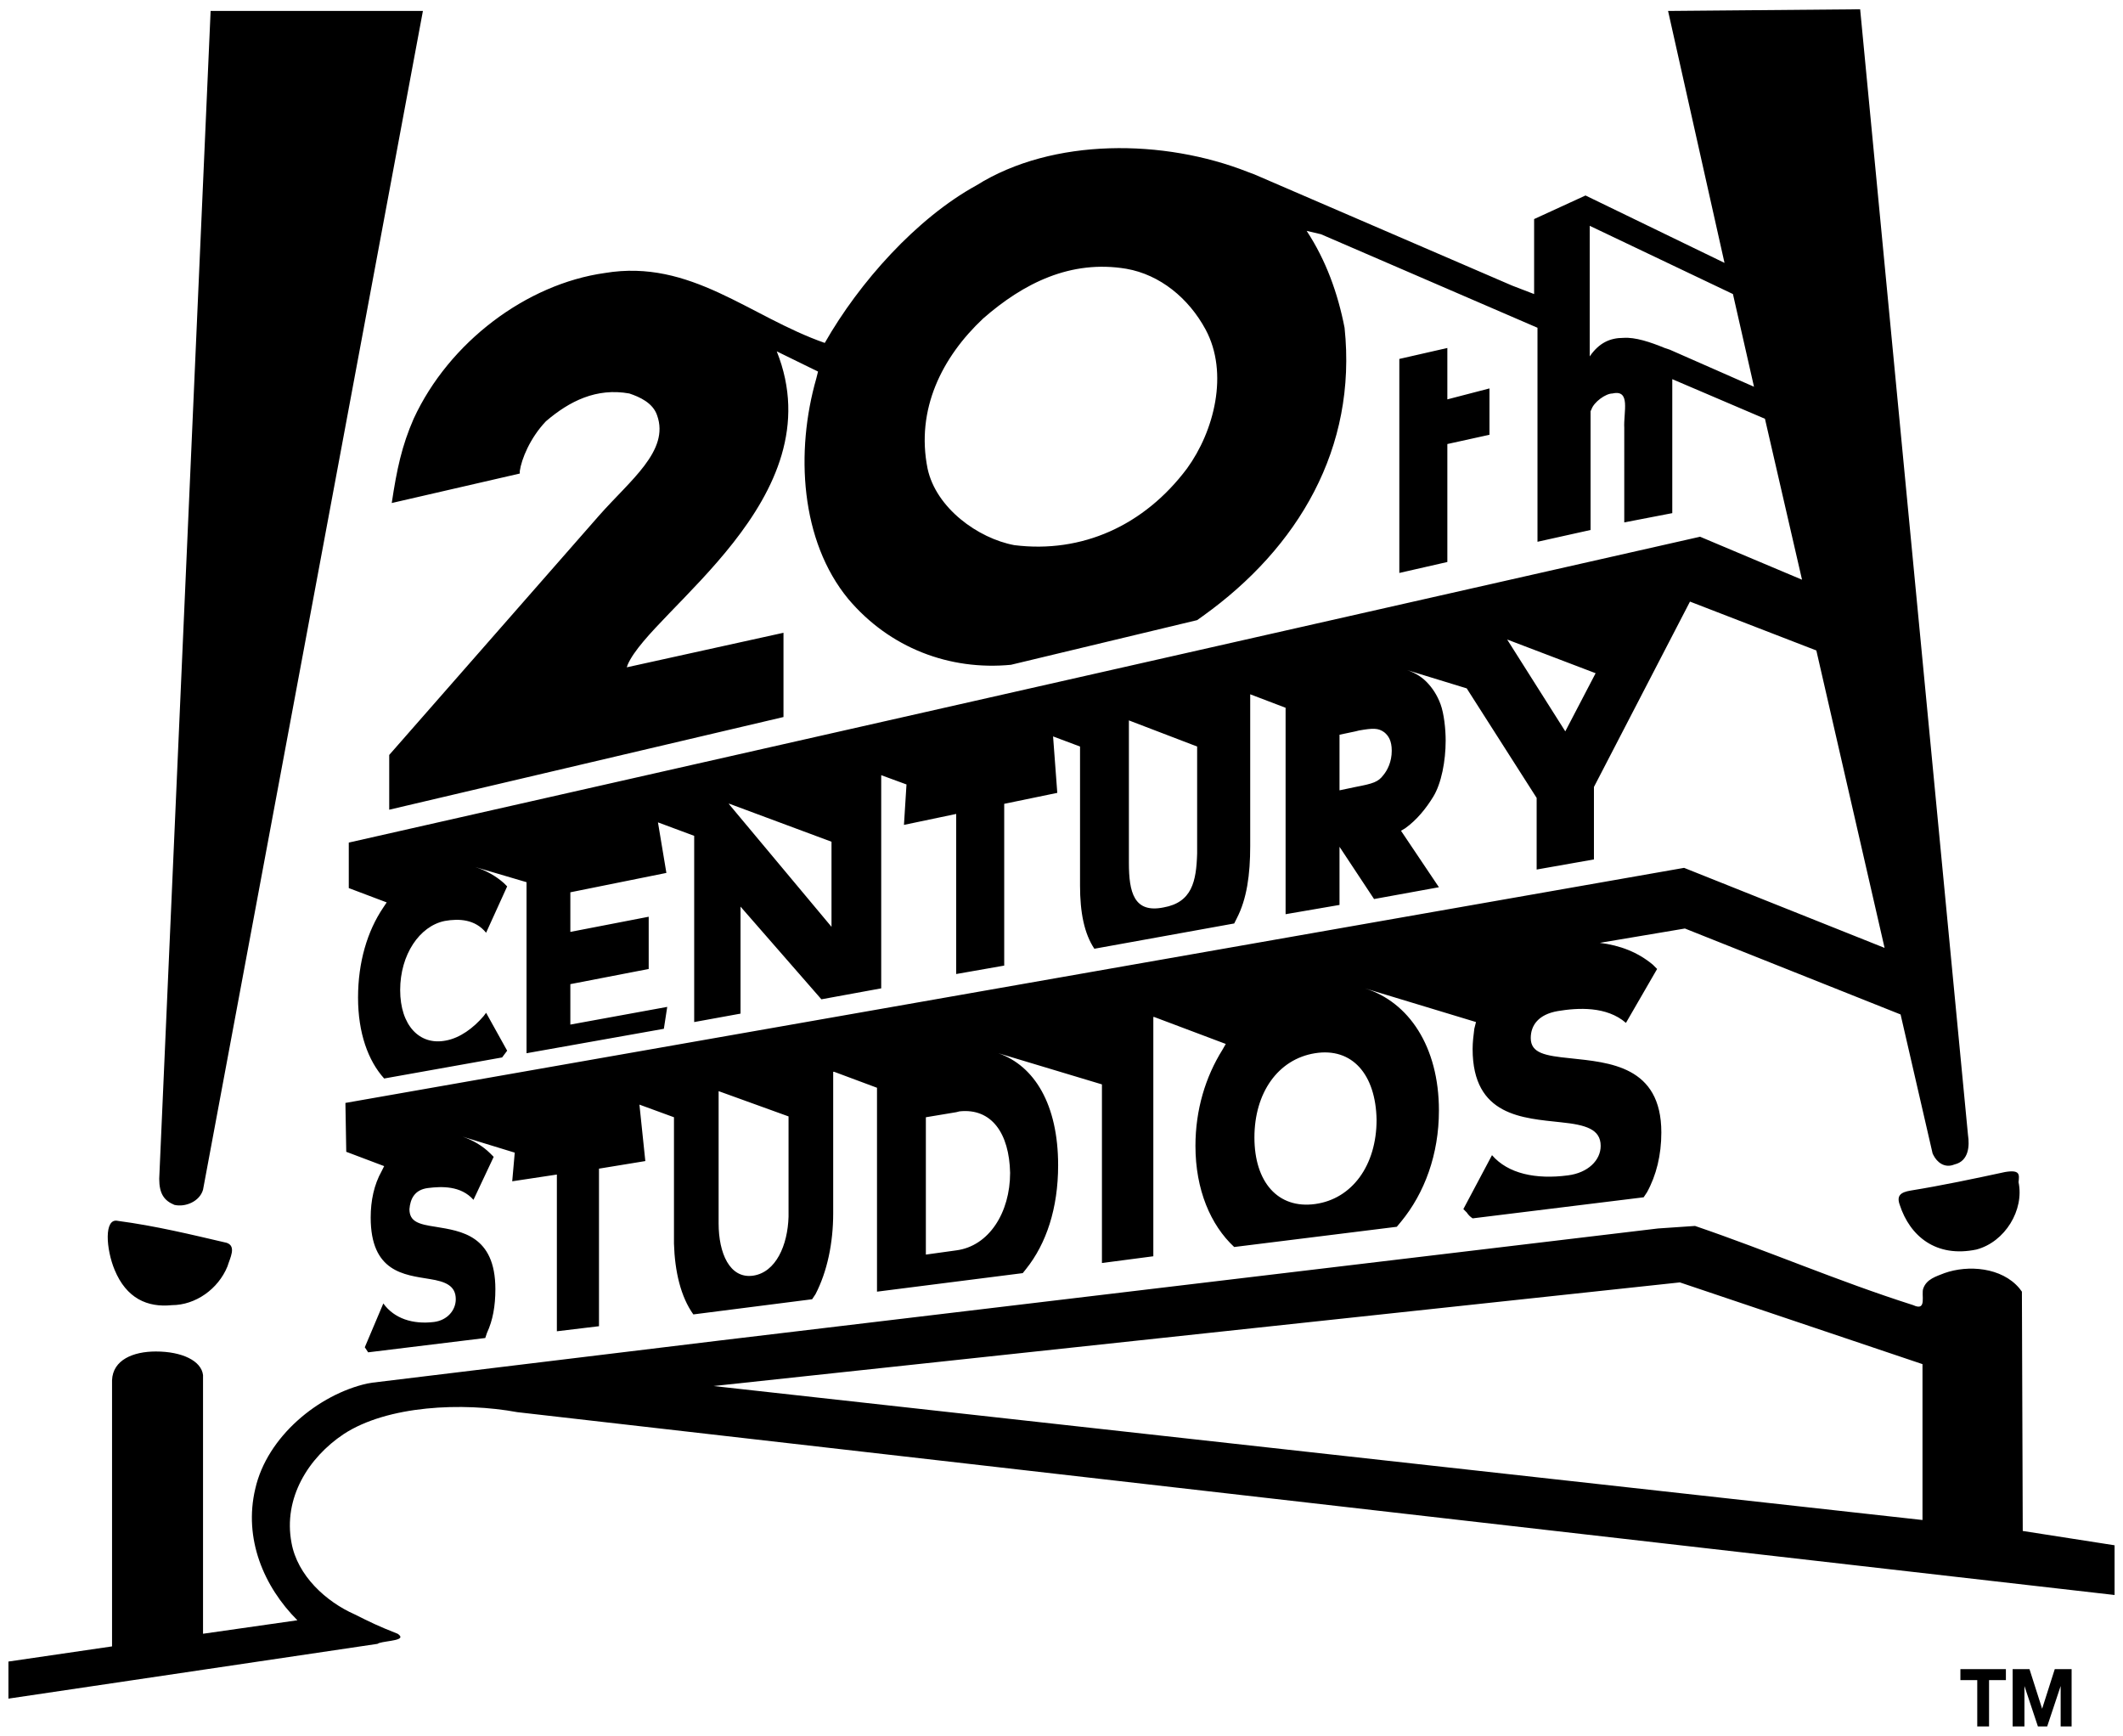 <?xml version="1.0" encoding="UTF-8"?> <!-- Generator: Adobe Illustrator 25.0.1, SVG Export Plug-In . SVG Version: 6.00 Build 0) --> <svg xmlns="http://www.w3.org/2000/svg" xmlns:xlink="http://www.w3.org/1999/xlink" version="1.1" id="Layer_1" x="0px" y="0px" width="252px" height="206px" viewBox="0 0 252 206" style="enable-background:new 0 0 252 206;" xml:space="preserve"> <g id="Symbols"> <g id="Logo"> <path id="Logo---20th-Century-Studios" d="M240.9,198.1l1.5,4.7h0l1.5-4.7h2v6.8h-1.3v-4.8h0l-1.6,4.8h-1.1l-1.6-4.8h0v4.8h-1.4 v-6.8H240.9z M238.1,198.1v1.3h-2v5.5h-1.4v-5.5h-2v-1.3H238.1z M201.2,145.5c8.8,3,16.8,6.5,25.9,9.4c1.7,0.8,0.9-1.3,1.2-2 c0.4-1.1,1.5-1.4,2.5-1.8c2.8-1,6.8-0.7,8.9,1.8l0.3,0.4l0.1,28.4l10.9,1.7v5.9L61.4,167.6c-6.5-1.2-15.4-0.8-20.6,2.6 c-4.2,2.8-7.2,7.6-6.2,12.9c0.7,3.9,4.1,7,7.5,8.5c1.8,0.9,2.8,1.4,5.1,2.3c1.2,0.8-1.2,0.8-2.2,1.1l-0.2,0.1L1,201.6v-4.4 l12.3-1.8v-31.6c0.1-2.4,2.5-3.4,5.2-3.4c3.1,0,5.4,1.1,5.6,2.8l0,0.3v30.4l11.2-1.6c-4-4-6.4-9.7-5-15.6 c1.4-6.2,7.5-11.2,13.3-12.5l0.6-0.1l41.2-5l111.4-13.3L201.2,145.5z M199.4,152.2L84.7,164.5l143.5,15.9v-18.5L199.4,152.2z M220.8,1.1l12.8,133.6c0.2,1.3,0.1,3.1-1.6,3.5c-1.2,0.5-2.1-0.3-2.5-1.1l-0.1-0.2l-3.8-16.5l-25.6-10.2l-10.1,1.7 c2.4,0.3,4.5,1.1,6.3,2.6l0.5,0.5l-3.7,6.4c-2.3-2-5.7-1.8-8.1-1.4c-2.3,0.4-3.2,1.7-3.2,3.2c0,1.8,1.7,2.1,4.7,2.4 c4.6,0.5,10.8,0.9,10.8,8.8c0,2.7-0.6,5.1-1.7,7.1l-0.4,0.6l-20.3,2.5c-0.3-0.2-0.5-0.4-0.7-0.7l-0.4-0.4l3.4-6.4 c1.9,2.2,5.2,2.9,9,2.4c2.4-0.3,3.9-1.8,3.9-3.5c0-2-1.8-2.5-4.7-2.8c-4.5-0.5-10.5-0.7-10.5-8.7c0-0.8,0.1-1.6,0.2-2.4l0.2-0.8 l-13.2-4c5.2,1.6,8.8,6.9,8.8,14.5c0,5.2-1.7,9.8-4.5,13.2l-0.5,0.6l-19.3,2.4c-2.8-2.6-4.6-6.8-4.6-12c0-4.3,1.2-8.2,3.2-11.4 l0.4-0.7l-8.5-3.2l-0.1,0l0,28.4l-6.1,0.8l0-21.2l-12.3-3.7c4.3,1.5,7.1,6.1,7.1,13.3c0,5.1-1.4,9.3-3.8,12.3l-0.4,0.5l-17.3,2.2 l0-24.2l-5.1-1.9l-0.1,0l0,16.8c0,3.5-0.7,6.9-2.1,9.6l-0.4,0.6L82.3,156c-1.5-2.1-2.2-5.1-2.3-8.4l0-0.8l0-14.2l-4.1-1.5l0,0 l0.7,6.7l-5.5,0.9l0,18.7l-5,0.6l0-18.6l-5.3,0.8l0.3-3.4l-6.2-1.9c1.2,0.4,2.4,1.1,3.3,2l0.4,0.4l-2.4,5.1 c-1.5-1.7-3.8-1.6-5.4-1.4c-1.6,0.2-2.1,1.3-2.2,2.5c0,1.5,1.1,1.8,3.1,2.1c3,0.5,7.1,1,7.1,7.4c0,2-0.3,3.7-1,5.2l-0.2,0.6 l-13.9,1.7l-0.2-0.3l0,0l-0.2-0.3l2.2-5.2c1.3,1.8,3.5,2.5,6,2.2c1.6-0.2,2.6-1.4,2.6-2.7c0-1.6-1.2-2.1-3.1-2.4 c-3-0.5-7-0.8-7-7.3c0-2,0.4-3.9,1.3-5.5l0.3-0.6l-4.5-1.7l-0.1-5.8L199.9,103l23.8,9.5l-8.1-35.3l-15-5.8l-11.4,22l0,8.6 l-6.8,1.2l0-8.5l-8.3-13l-7.5-2.3l0,0c1.1,0.3,2,0.8,2.7,1.5c0.7,0.7,1.3,1.6,1.7,2.7c0.4,1.1,0.6,2.9,0.6,4.3 c0,2.4-0.5,5.1-1.5,6.7c-0.8,1.3-1.9,2.7-3.3,3.7l-0.5,0.3l4.5,6.7l-7.7,1.4l-4.1-6.2l0,6.9l-6.4,1.1l0-24.5l-4.2-1.6l0,18 c0,3.4-0.4,6.3-1.6,8.6l-0.3,0.6l-16.6,3c-1.2-1.8-1.7-4.3-1.7-7.5l0-0.7l0-15.8l-3.2-1.2l0.5,6.7l-6.3,1.3l0,19.2l-5.7,1l0-19 l-6.2,1.3l0.3-4.8l-3-1.1l0,25.3l-7.1,1.3l-9.6-11l0,12.7l-5.5,1l0-22.1l-4.3-1.6l1,6l-11.4,2.3l0,4.7l9.3-1.8l0,6.2l-9.3,1.8 l0,4.8l11.5-2.1l-0.4,2.6l-16.3,2.9l0-20.3l-6.1-1.8c1.3,0.4,2.5,1.1,3.4,1.9l0.4,0.4l-2.5,5.5c-1.3-1.6-3.2-1.7-4.9-1.4 c-3,0.6-5.3,4-5.3,8.2c0,4.2,2.3,6.6,5.4,6c1.7-0.3,3.3-1.5,4.5-2.9l0.3-0.4l2.5,4.5l-0.3,0.4l0,0l-0.3,0.4l-14,2.5 c-1.9-2.1-3.1-5.4-3.1-9.6c0-4.2,1.1-7.9,3-10.7l0.4-0.6l-4.5-1.7v-5.4l160.4-36.3l12.1,5.1l-4.4-19.1l-11-4.7v15.9l-5.7,1.1V50.8 c-0.1-1.9,0.8-4.6-1.4-4.1c-0.8,0-2.2,1-2.5,1.9l-0.1,0.2v14.1l-6.3,1.4V38.9l-25.7-11.1l-1.7-0.4c2.3,3.5,3.7,7.4,4.5,11.5 c1.5,14.3-5.5,26.1-16.8,34.2l-0.7,0.5l-22.1,5.3c-7.3,0.7-14.4-2-19.3-7.8c-5.7-6.9-6.3-17.5-3.8-26.2l0.2-0.8l-4.9-2.4 c7,17.5-14.9,30.7-17.7,37.2l-0.1,0.3L93,75.1v10l-46.8,11v-6.5l24.9-28.4c3.7-4.2,8.4-7.7,6.9-11.9c-0.5-1.5-2.1-2.2-3.3-2.6 c-3.9-0.7-7.1,0.9-9.9,3.3c-1.9,2-2.9,4.5-3.1,5.9l0,0.3l-15.2,3.5c0.6-4,1.2-6.8,2.6-10c4.2-9.1,13.4-16,22.7-17.3 c10.2-1.7,17.2,5.2,26.1,8.3c4.1-7.2,10.9-14.8,18-18.7c9.1-5.7,22.3-5.5,32.2-1.6l0.8,0.3l30.6,13.2l2.6,1v-8.9l6.1-2.8l16.5,8 L198,1.3L220.8,1.1z M14,144.9c4.5,0.6,8.6,1.6,12.9,2.6c1.2,0.4,0.4,1.8,0.1,2.8c-1.1,2.7-3.8,4.6-6.6,4.6 c-2.9,0.3-5.4-0.8-6.8-4.2C12.6,148.3,12.3,144.5,14,144.9z M85.3,129.5l0,15.7c0,3.5,1.3,6.6,4.1,6.2c2.7-0.4,4.1-3.6,4.2-7 l0-0.5l0-11.4L85.3,129.5z M113.9,131.9l-0.4,0.1l-3.6,0.6l0,16.3l3.6-0.5c3.9-0.5,6.4-4.5,6.4-9.2 C119.8,134.5,117.7,131.5,113.9,131.9z M239.6,140.3c0.7,3.3-1.6,7.1-5,8c-4.8,1-7.9-1.6-9.1-5.3c-0.4-1.1,0.1-1.5,1.3-1.7 c3.7-0.6,7.5-1.4,11.2-2.2C239.8,138.8,239.7,139.4,239.6,140.3z M50.2,1.3L24.1,141.2c-0.4,1.4-2.1,2.1-3.4,1.8 c-1.2-0.5-1.8-1.3-1.8-3.1L25,1.3H50.2z M156.1,125c-4.4,0.7-7.2,4.7-7.2,10c0,5.3,2.8,8.5,7.2,7.9c4.4-0.6,7.3-4.6,7.3-10 C163.3,127.5,160.5,124.3,156.1,125z M86.6,95.4l-0.1,0L98.7,110l0-10.1L86.6,95.4z M134,85.5l0,16.9c0,3.5,0.6,6,4.1,5.3 c3.4-0.6,3.9-3.1,4-6.4l0-0.4l0-12.3L134,85.5z M161.3,86.7l-0.4,0.1l-1.9,0.4l0,6.6l1.9-0.4c2.1-0.4,2.7-0.6,3.3-1.4 c0.5-0.6,1-1.6,1-2.9c0-1.2-0.4-1.8-0.9-2.2C163.6,86.4,163,86.4,161.3,86.7z M178.9,75.9L178.9,75.9l6.9,10.9l3.6-6.9L178.9,75.9 z M171.8,41.3v6.1l5-1.3v5.5l-5,1.1v14l-5.7,1.3V42.6L171.8,41.3z M116.7,37.8c-4.9,4.6-8,10.8-6.6,17.8c1,4.7,6,8.3,10.3,9.1 c8,1,15.4-2.3,20.5-9.1c3.2-4.4,5-11.3,2.2-16.5c-2-3.7-5.4-6.5-9.4-7.2C127.1,30.8,121.5,33.6,116.7,37.8z M188.7,26.8v15.5 c1.1-1.6,2.4-2.2,4-2.2c1.4-0.1,3.2,0.5,4.9,1.2l0.6,0.2l10,4.4l-2.5-11L188.7,26.8z"></path> </g> </g> </svg> 